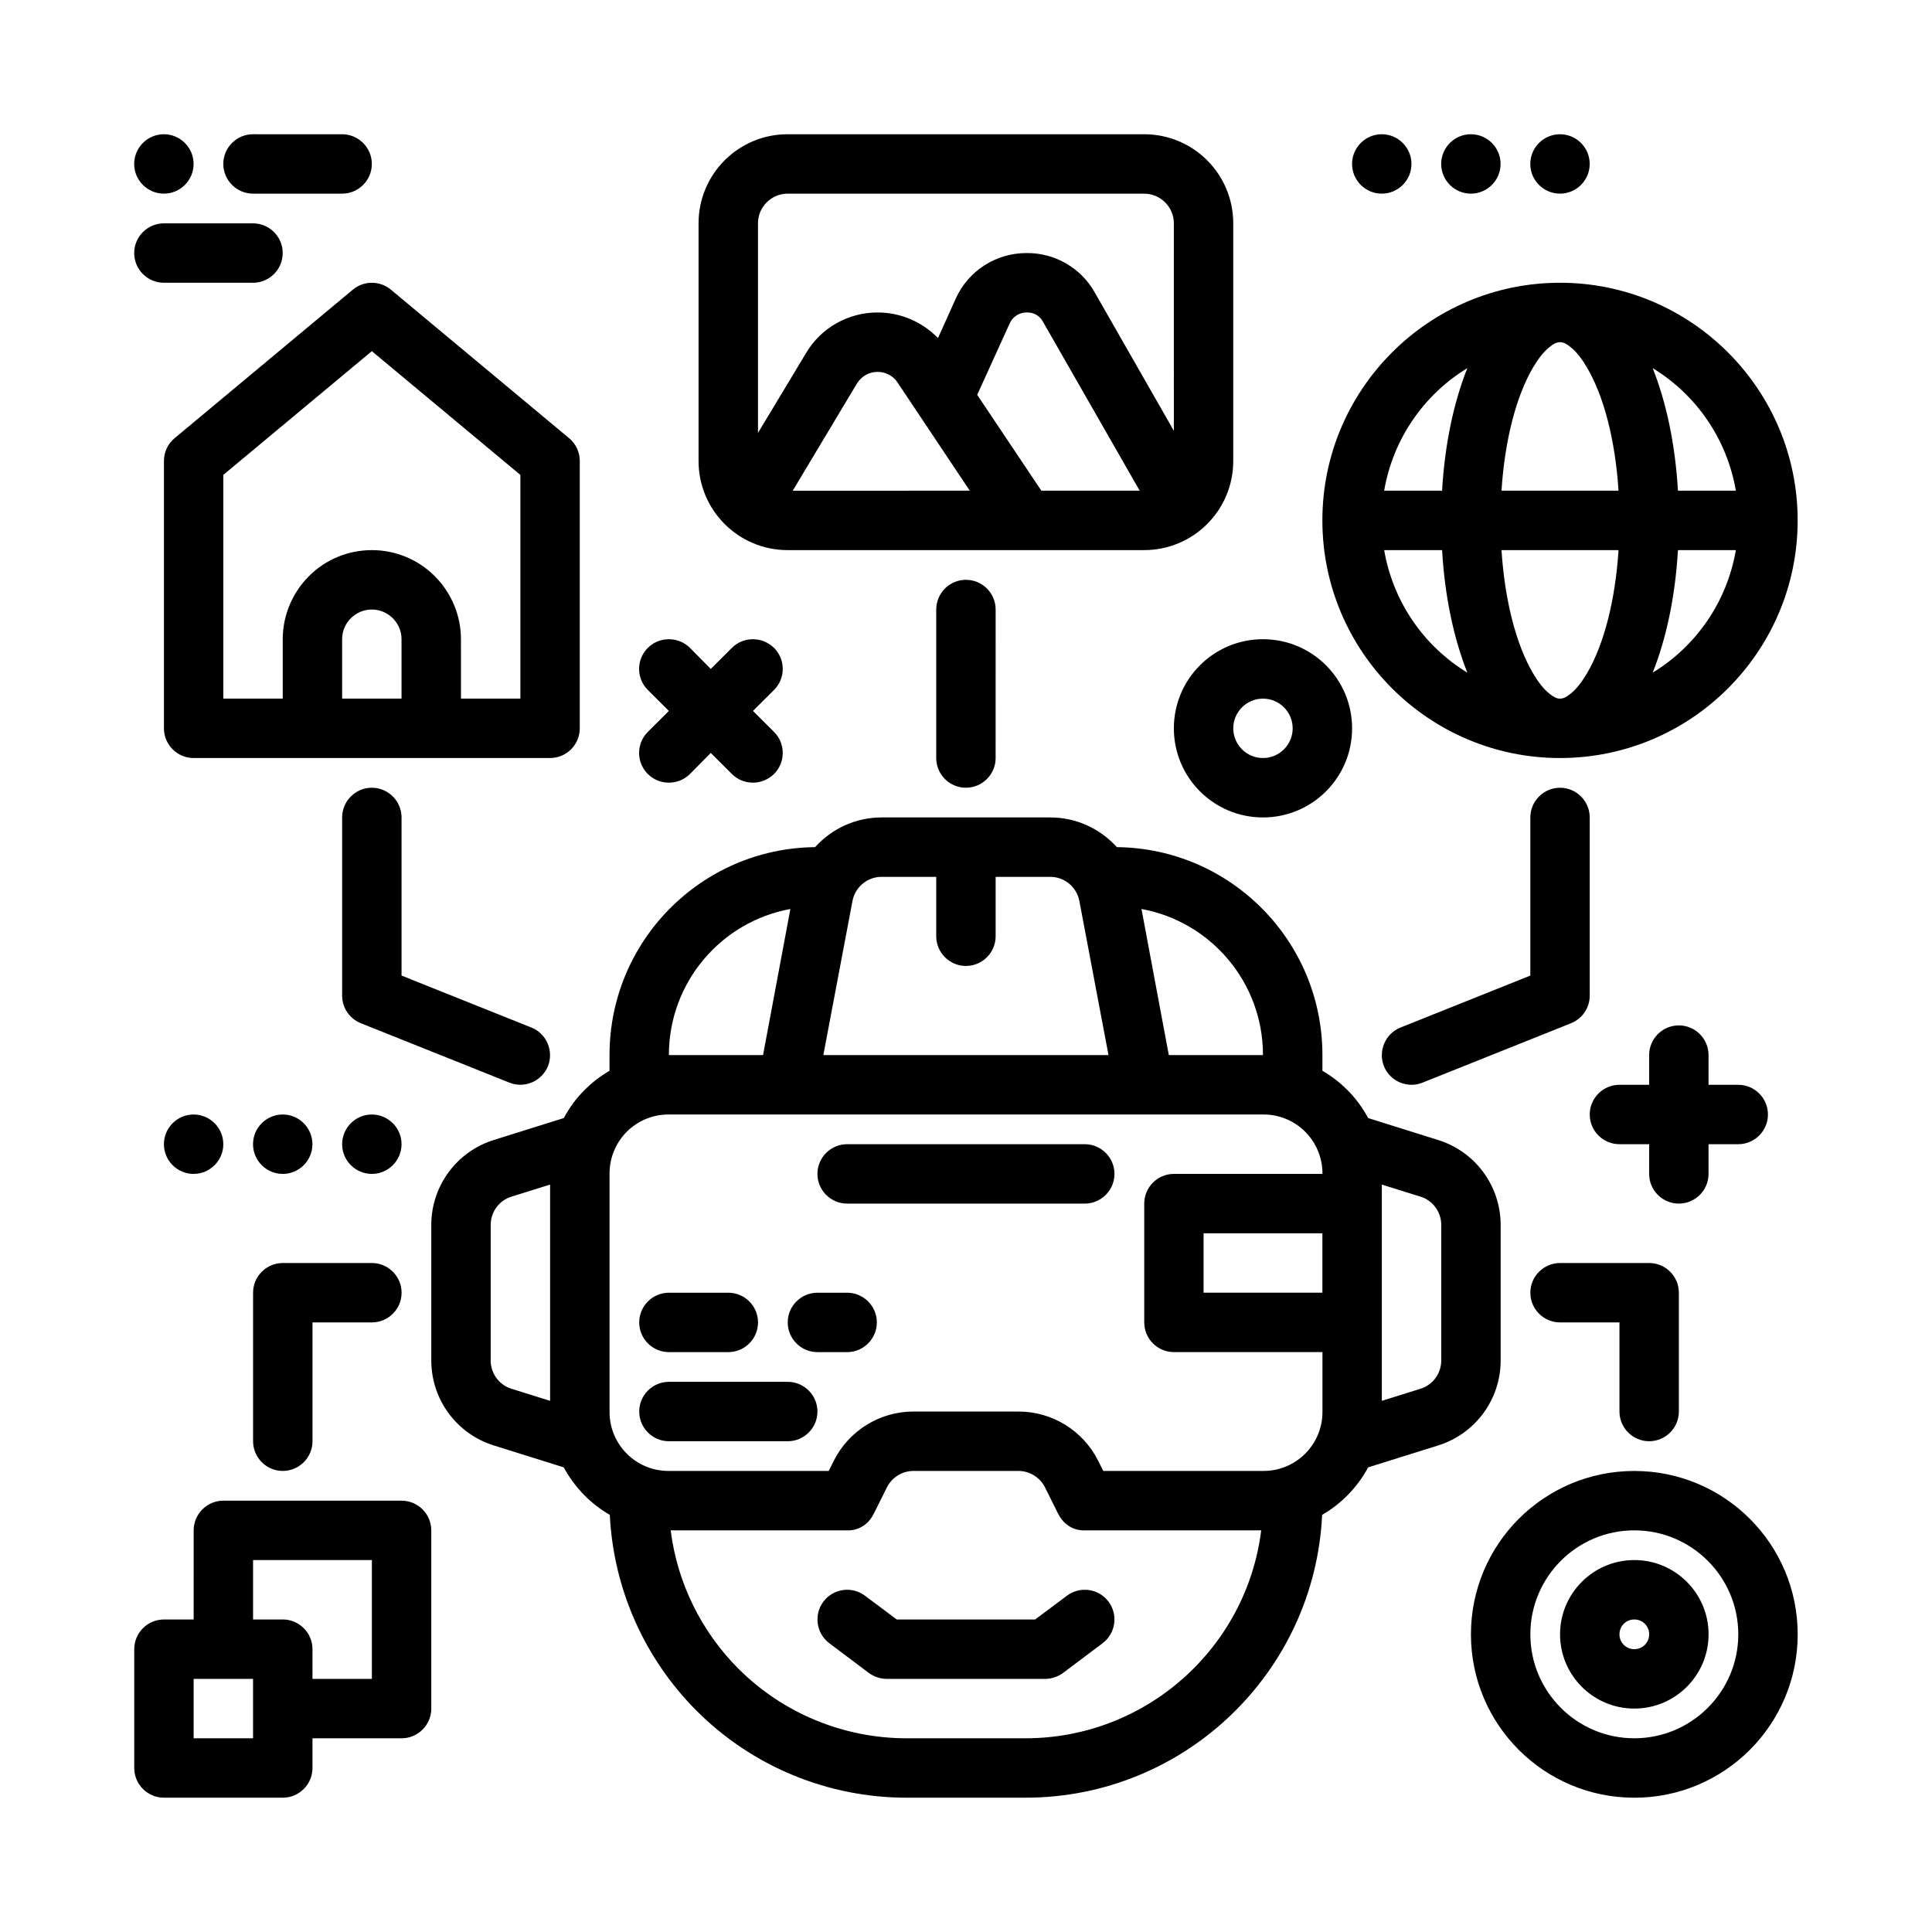 <?xml version="1.0" encoding="UTF-8"?>
<!-- Uploaded to: SVG Repo, www.svgrepo.com, Generator: SVG Repo Mixer Tools -->
<svg fill="#000000" width="800px" height="800px" version="1.1" viewBox="144 144 512 512" xmlns="http://www.w3.org/2000/svg">
 <path d="m577.11 533.82c-23.93 0-43.297 19.398-43.297 43.297 0 23.898 19.363 43.297 43.297 43.297 23.93 0 43.297-19.398 43.297-43.297 0-23.898-19.363-43.297-43.297-43.297zm-381.79 39.359h-7.871c-4.328 0-7.871 3.527-7.871 7.871v31.488c0 4.344 3.543 7.871 7.871 7.871h31.488c4.328 0 7.871-3.527 7.871-7.871v-7.871h23.617c4.328 0 7.871-3.527 7.871-7.871v-47.23c0-4.344-3.543-7.871-7.871-7.871l-47.23-0.004c-4.328 0-7.871 3.527-7.871 7.871zm227.03-212.55h-44.715c-6.926 0-13.227 3-17.633 7.871-30.148 0.324-54.473 24.859-54.473 55.09v4.18c-2.363 1.363-4.566 3.047-6.535 5.016-2.281 2.234-4.094 4.769-5.59 7.512l-18.5 5.801c-9.918 3.078-16.609 12.211-16.609 22.539v35.895c0 10.328 6.691 19.461 16.609 22.539l18.5 5.793c2.832 5.266 7.086 9.645 12.203 12.594 0.945 19.508 9.133 38.023 22.984 51.898 14.719 14.762 34.793 23.051 55.656 23.051h31.488c42.195 0 76.672-33.219 78.641-74.949 5.117-2.953 9.367-7.328 12.203-12.594l18.5-5.793c9.918-3.078 16.609-12.211 16.609-22.539v-35.895c0-10.328-6.691-19.461-16.609-22.539l-18.5-5.801c-1.496-2.738-3.305-5.273-5.59-7.512-1.969-1.969-4.172-3.652-6.535-5.016v-4.18c0-30.227-24.324-54.766-54.473-55.09-4.41-4.871-10.707-7.871-17.633-7.871zm-211.29 228.29v15.742h-15.742v-15.742zm366.05-39.359c15.191 0 27.551 12.344 27.551 27.551s-12.359 27.551-27.551 27.551c-15.191 0-27.551-12.344-27.551-27.551s12.359-27.551 27.551-27.551zm-98.871 0h-46.758s-4.644 0.465-7.086-4.449c-0.316-0.59-1.812-3.676-3.465-6.957-1.34-2.66-4.094-4.336-7.008-4.336h-27.867c-2.914 0-5.668 1.676-7.008 4.336-1.652 3.281-3.148 6.367-3.465 6.957-2.441 4.914-7.086 4.449-7.086 4.449h-46.758c1.73 13.801 8.031 26.727 17.949 36.66 11.809 11.809 27.867 18.445 44.555 18.445h31.488c32.117 0 58.648-24.043 62.504-55.105zm98.871 7.871c-10.863 0-19.68 8.816-19.68 19.68s8.816 19.68 19.68 19.68 19.68-8.816 19.68-19.68-8.816-19.68-19.68-19.68zm-213.33 22.043 10.469 7.871c1.418 1.023 3.07 1.574 4.723 1.574h42.035c1.652 0 3.305-0.551 4.723-1.574l10.469-7.871c3.465-2.606 4.172-7.543 1.574-11.02-2.598-3.481-7.559-4.18-11.02-1.574l-8.422 6.297h-36.684l-8.422-6.297c-3.465-2.606-8.422-1.906-11.02 1.574-2.598 3.481-1.891 8.414 1.574 11.02zm-136.97 9.445h15.742v-31.488h-31.488v15.742h7.871c4.328 0 7.871 3.527 7.871 7.871zm350.3-15.742c2.203 0 3.938 1.762 3.938 3.938 0 2.172-1.73 3.938-3.938 3.938-2.203 0-3.938-1.762-3.938-3.938 0-2.172 1.73-3.938 3.938-3.938zm-350.3-47.234v-31.488h15.742c4.328 0 7.871-3.527 7.871-7.871s-3.543-7.871-7.871-7.871h-23.613c-4.328 0-7.871 3.527-7.871 7.871v39.359c0 4.344 3.543 7.871 7.871 7.871s7.871-3.527 7.871-7.871zm252.06-86.59h-157.75c-4.094 0-8.109 1.645-11.02 4.574-2.914 2.93-4.566 6.894-4.566 11.035v63.242c0 8.621 7.008 15.609 15.586 15.609h42.508l1.34-2.699c4.016-7.996 12.199-13.043 21.098-13.043h27.867c8.895 0 17.082 5.047 21.098 13.043l1.34 2.699h42.508c8.582 0 15.586-6.992 15.586-15.609v-15.879h-39.359c-4.328 0-7.871-3.527-7.871-7.871v-31.488c0-4.344 3.543-7.871 7.871-7.871h39.359v-0.133c0-4.141-1.652-8.109-4.566-11.035-2.914-2.93-6.926-4.574-11.02-4.574zm-157.6 86.59h31.488c4.328 0 7.871-3.527 7.871-7.871s-3.543-7.871-7.871-7.871h-31.488c-4.328 0-7.871 3.527-7.871 7.871s3.543 7.871 7.871 7.871zm236.16-31.488h15.742v23.617c0 4.344 3.543 7.871 7.871 7.871s7.871-3.527 7.871-7.871v-31.488c0-4.344-3.543-7.871-7.871-7.871h-23.617c-4.328 0-7.871 3.527-7.871 7.871s3.543 7.871 7.871 7.871zm-47.23-36.527v57.309l10.234-3.195c3.305-1.023 5.512-4.07 5.512-7.512v-35.895c0-3.441-2.203-6.488-5.512-7.512zm-220.42 0v57.309l-10.234-3.195c-3.305-1.023-5.512-4.07-5.512-7.512v-35.895c0-3.441 2.203-6.488 5.512-7.512zm31.488 44.398h15.742c4.328 0 7.871-3.527 7.871-7.871s-3.543-7.871-7.871-7.871h-15.742c-4.328 0-7.871 3.527-7.871 7.871s3.543 7.871 7.871 7.871zm39.359 0h7.871c4.328 0 7.871-3.527 7.871-7.871s-3.543-7.871-7.871-7.871h-7.871c-4.328 0-7.871 3.527-7.871 7.871s3.543 7.871 7.871 7.871zm133.82-31.488v15.742h-31.488v-15.742zm-125.95-7.871h62.977c4.328 0 7.871-3.527 7.871-7.871s-3.543-7.871-7.871-7.871h-62.977c-4.328 0-7.871 3.527-7.871 7.871s3.543 7.871 7.871 7.871zm212.54-31.484h-7.871c-4.328 0-7.871 3.527-7.871 7.871s3.543 7.871 7.871 7.871h7.871v7.871c0 4.344 3.543 7.871 7.871 7.871s7.871-3.527 7.871-7.871v-7.871h7.871c4.328 0 7.871-3.527 7.871-7.871s-3.543-7.871-7.871-7.871h-7.871v-7.871c0-4.344-3.543-7.871-7.871-7.871s-7.871 3.527-7.871 7.871zm-385.73 7.871c4.328 0 7.871 3.527 7.871 7.871s-3.543 7.871-7.871 7.871c-4.328 0-7.871-3.527-7.871-7.871s3.543-7.871 7.871-7.871zm23.617 0c4.328 0 7.871 3.527 7.871 7.871s-3.543 7.871-7.871 7.871-7.871-3.527-7.871-7.871 3.543-7.871 7.871-7.871zm23.617 0c4.328 0 7.871 3.527 7.871 7.871s-3.543 7.871-7.871 7.871c-4.328 0-7.871-3.527-7.871-7.871s3.543-7.871 7.871-7.871zm42.273-23.051-34.402-13.77v-41.902c0-4.344-3.543-7.871-7.871-7.871-4.328 0-7.871 3.527-7.871 7.871v47.23c0 3.219 1.969 6.117 4.961 7.305l39.359 15.742c4.016 1.613 8.582-0.348 10.234-4.383 1.574-4.031-0.395-8.621-4.41-10.227zm236.16 14.609 39.359-15.742c2.992-1.188 4.961-4.086 4.961-7.305v-47.23c0-4.344-3.543-7.871-7.871-7.871s-7.871 3.527-7.871 7.871v41.902l-34.402 13.77c-4.016 1.605-5.984 6.195-4.41 10.227 1.652 4.039 6.219 6 10.234 4.383zm-74.469-46.02 7.242 38.715h24.953v-0.016c0-19.293-13.855-35.344-32.195-38.699zm-93.047 0c-18.34 3.352-32.195 19.406-32.195 38.699v0.016h24.953zm54.395-8.516v15.742c0 4.344-3.543 7.871-7.871 7.871s-7.871-3.527-7.871-7.871l-0.004-15.742h-14.484c-3.777 0-7.008 2.699-7.715 6.422l-7.715 40.809h75.57l-7.715-40.809c-0.707-3.723-3.938-6.422-7.715-6.422zm70.848-62.977c-13.066 0-23.617 10.578-23.617 23.617 0 13.035 10.547 23.617 23.617 23.617 13.066 0 23.617-10.578 23.617-23.617 0-13.035-10.547-23.617-23.617-23.617zm-86.594-7.871v39.359c0 4.344 3.543 7.871 7.871 7.871 4.328 0 7.871-3.527 7.871-7.871l0.004-39.359c0-4.344-3.543-7.871-7.871-7.871s-7.871 3.527-7.871 7.871zm-70.848 26.875-5.59 5.566c-3.07 3.078-3.07 8.062 0 11.141 3.07 3.07 8.109 3.07 11.18 0l5.512-5.574 5.59 5.574c3.07 3.07 8.031 3.07 11.18 0 3.07-3.078 3.07-8.062 0-11.141l-5.59-5.566 5.59-5.566c3.07-3.07 3.07-8.062 0-11.133-3.148-3.07-8.109-3.07-11.18 0l-5.59 5.566-5.512-5.566c-3.07-3.07-8.109-3.07-11.18 0-3.07 3.07-3.07 8.062 0 11.133zm-125.95 12.484h94.465c4.328 0 7.871-3.527 7.871-7.871v-70.848c0-2.34-1.023-4.551-2.832-6.047l-47.23-39.359c-2.914-2.434-7.164-2.434-10.078 0l-47.23 39.359c-1.812 1.496-2.832 3.707-2.832 6.047v70.848c0 4.344 3.543 7.871 7.871 7.871zm283.39-15.742c4.328 0 7.871 3.527 7.871 7.871s-3.543 7.871-7.871 7.871-7.871-3.527-7.871-7.871 3.543-7.871 7.871-7.871zm78.719-110.21c-34.715 0-62.977 28.223-62.977 62.977 0 34.754 28.262 62.977 62.977 62.977s62.977-28.223 62.977-62.977c0-34.754-28.262-62.977-62.977-62.977zm-291.26 110.21h15.742v-59.293l-39.359-32.793-39.359 32.793v59.293h15.742v-15.742c0-6.266 2.519-12.273 6.926-16.695 4.41-4.434 10.391-6.918 16.688-6.918s12.281 2.488 16.688 6.91c4.41 4.426 6.926 10.43 6.926 16.688zm306.77-39.359c-0.867 13.344-3.856 24.969-8.344 32.621-1.418 2.363-2.832 4.297-4.566 5.582-0.789 0.66-1.652 1.156-2.598 1.156h-0.078c-0.867-0.016-1.73-0.504-2.519-1.156-1.73-1.281-3.148-3.219-4.566-5.582-4.488-7.652-7.477-19.277-8.344-32.621zm-322.52 39.359h-15.742v-15.742c0-4.344 3.543-7.871 7.871-7.871s7.871 3.527 7.871 7.871zm260.41-39.359c2.363 13.746 10.547 25.48 22.043 32.473-3.543-8.871-5.984-20.074-6.691-32.473zm93.203 0h-15.352c-0.707 12.398-3.148 23.602-6.691 32.473 11.492-6.992 19.68-18.727 22.043-32.473zm-133.2-23.617v-62.977c0-13.043-10.547-23.617-23.617-23.617h-94.465c-13.066 0-23.617 10.57-23.617 23.617v62.977c0 13.043 10.547 23.617 23.617 23.617h94.465c13.066 0 23.617-10.57 23.617-23.617zm-69.824 7.871-19.129-28.652c-1.102-1.77-3.148-2.832-5.273-2.832h-0.078c-2.203 0-4.25 1.172-5.434 3.094l-17.004 28.395zm180.98-32.473c3.543 8.871 5.984 20.074 6.691 32.473h15.352c-2.363-13.746-10.547-25.48-22.043-32.473zm-49.121 0c-11.492 6.992-19.68 18.727-22.043 32.473h15.352c0.707-12.398 3.148-23.602 6.691-32.473zm24.562-6.887c0.945 0 1.812 0.496 2.598 1.156 1.73 1.281 3.148 3.219 4.566 5.582 4.488 7.652 7.477 19.277 8.344 32.621h-31.016c0.867-13.344 3.856-24.969 8.344-32.621 1.418-2.363 2.832-4.297 4.566-5.582 0.789-0.66 1.652-1.156 2.598-1.156zm-111.39 39.359-25.664-44.824c-0.789-1.488-2.363-2.41-4.094-2.41h-0.234c-1.891 0-3.621 1.094-4.41 2.801l-8.66 19.035 17.004 25.395zm9.055-15.871-0.004-54.977c0-4.344-3.543-7.871-7.871-7.871h-94.465c-4.328 0-7.871 3.527-7.871 7.871v55.543l12.754-21.191c3.934-6.66 11.176-10.734 18.891-10.734h0.078c6.062 0 11.809 2.488 15.98 6.785l4.723-10.496c3.309-7.328 10.629-12.035 18.738-12.035h0.234c7.32 0 14.168 3.945 17.789 10.336zm-267.65-39.234h23.617c4.328 0 7.871-3.527 7.871-7.871s-3.543-7.871-7.871-7.871h-23.617c-4.328 0-7.871 3.527-7.871 7.871s3.543 7.871 7.871 7.871zm369.98-39.359c4.328 0 7.871 3.527 7.871 7.871s-3.543 7.871-7.871 7.871-7.871-3.527-7.871-7.871 3.543-7.871 7.871-7.871zm-23.617 0c4.328 0 7.871 3.527 7.871 7.871s-3.543 7.871-7.871 7.871-7.871-3.527-7.871-7.871 3.543-7.871 7.871-7.871zm-23.617 0c4.328 0 7.871 3.527 7.871 7.871s-3.543 7.871-7.871 7.871-7.871-3.527-7.871-7.871 3.543-7.871 7.871-7.871zm-322.75 0c4.328 0 7.871 3.527 7.871 7.871s-3.543 7.871-7.871 7.871c-4.328 0-7.871-3.527-7.871-7.871s3.543-7.871 7.871-7.871zm23.621 15.746h23.617c4.328 0 7.871-3.527 7.871-7.871s-3.543-7.871-7.871-7.871l-23.617-0.004c-4.328 0-7.871 3.527-7.871 7.871s3.543 7.871 7.871 7.871z" fill-rule="evenodd"/>
</svg>